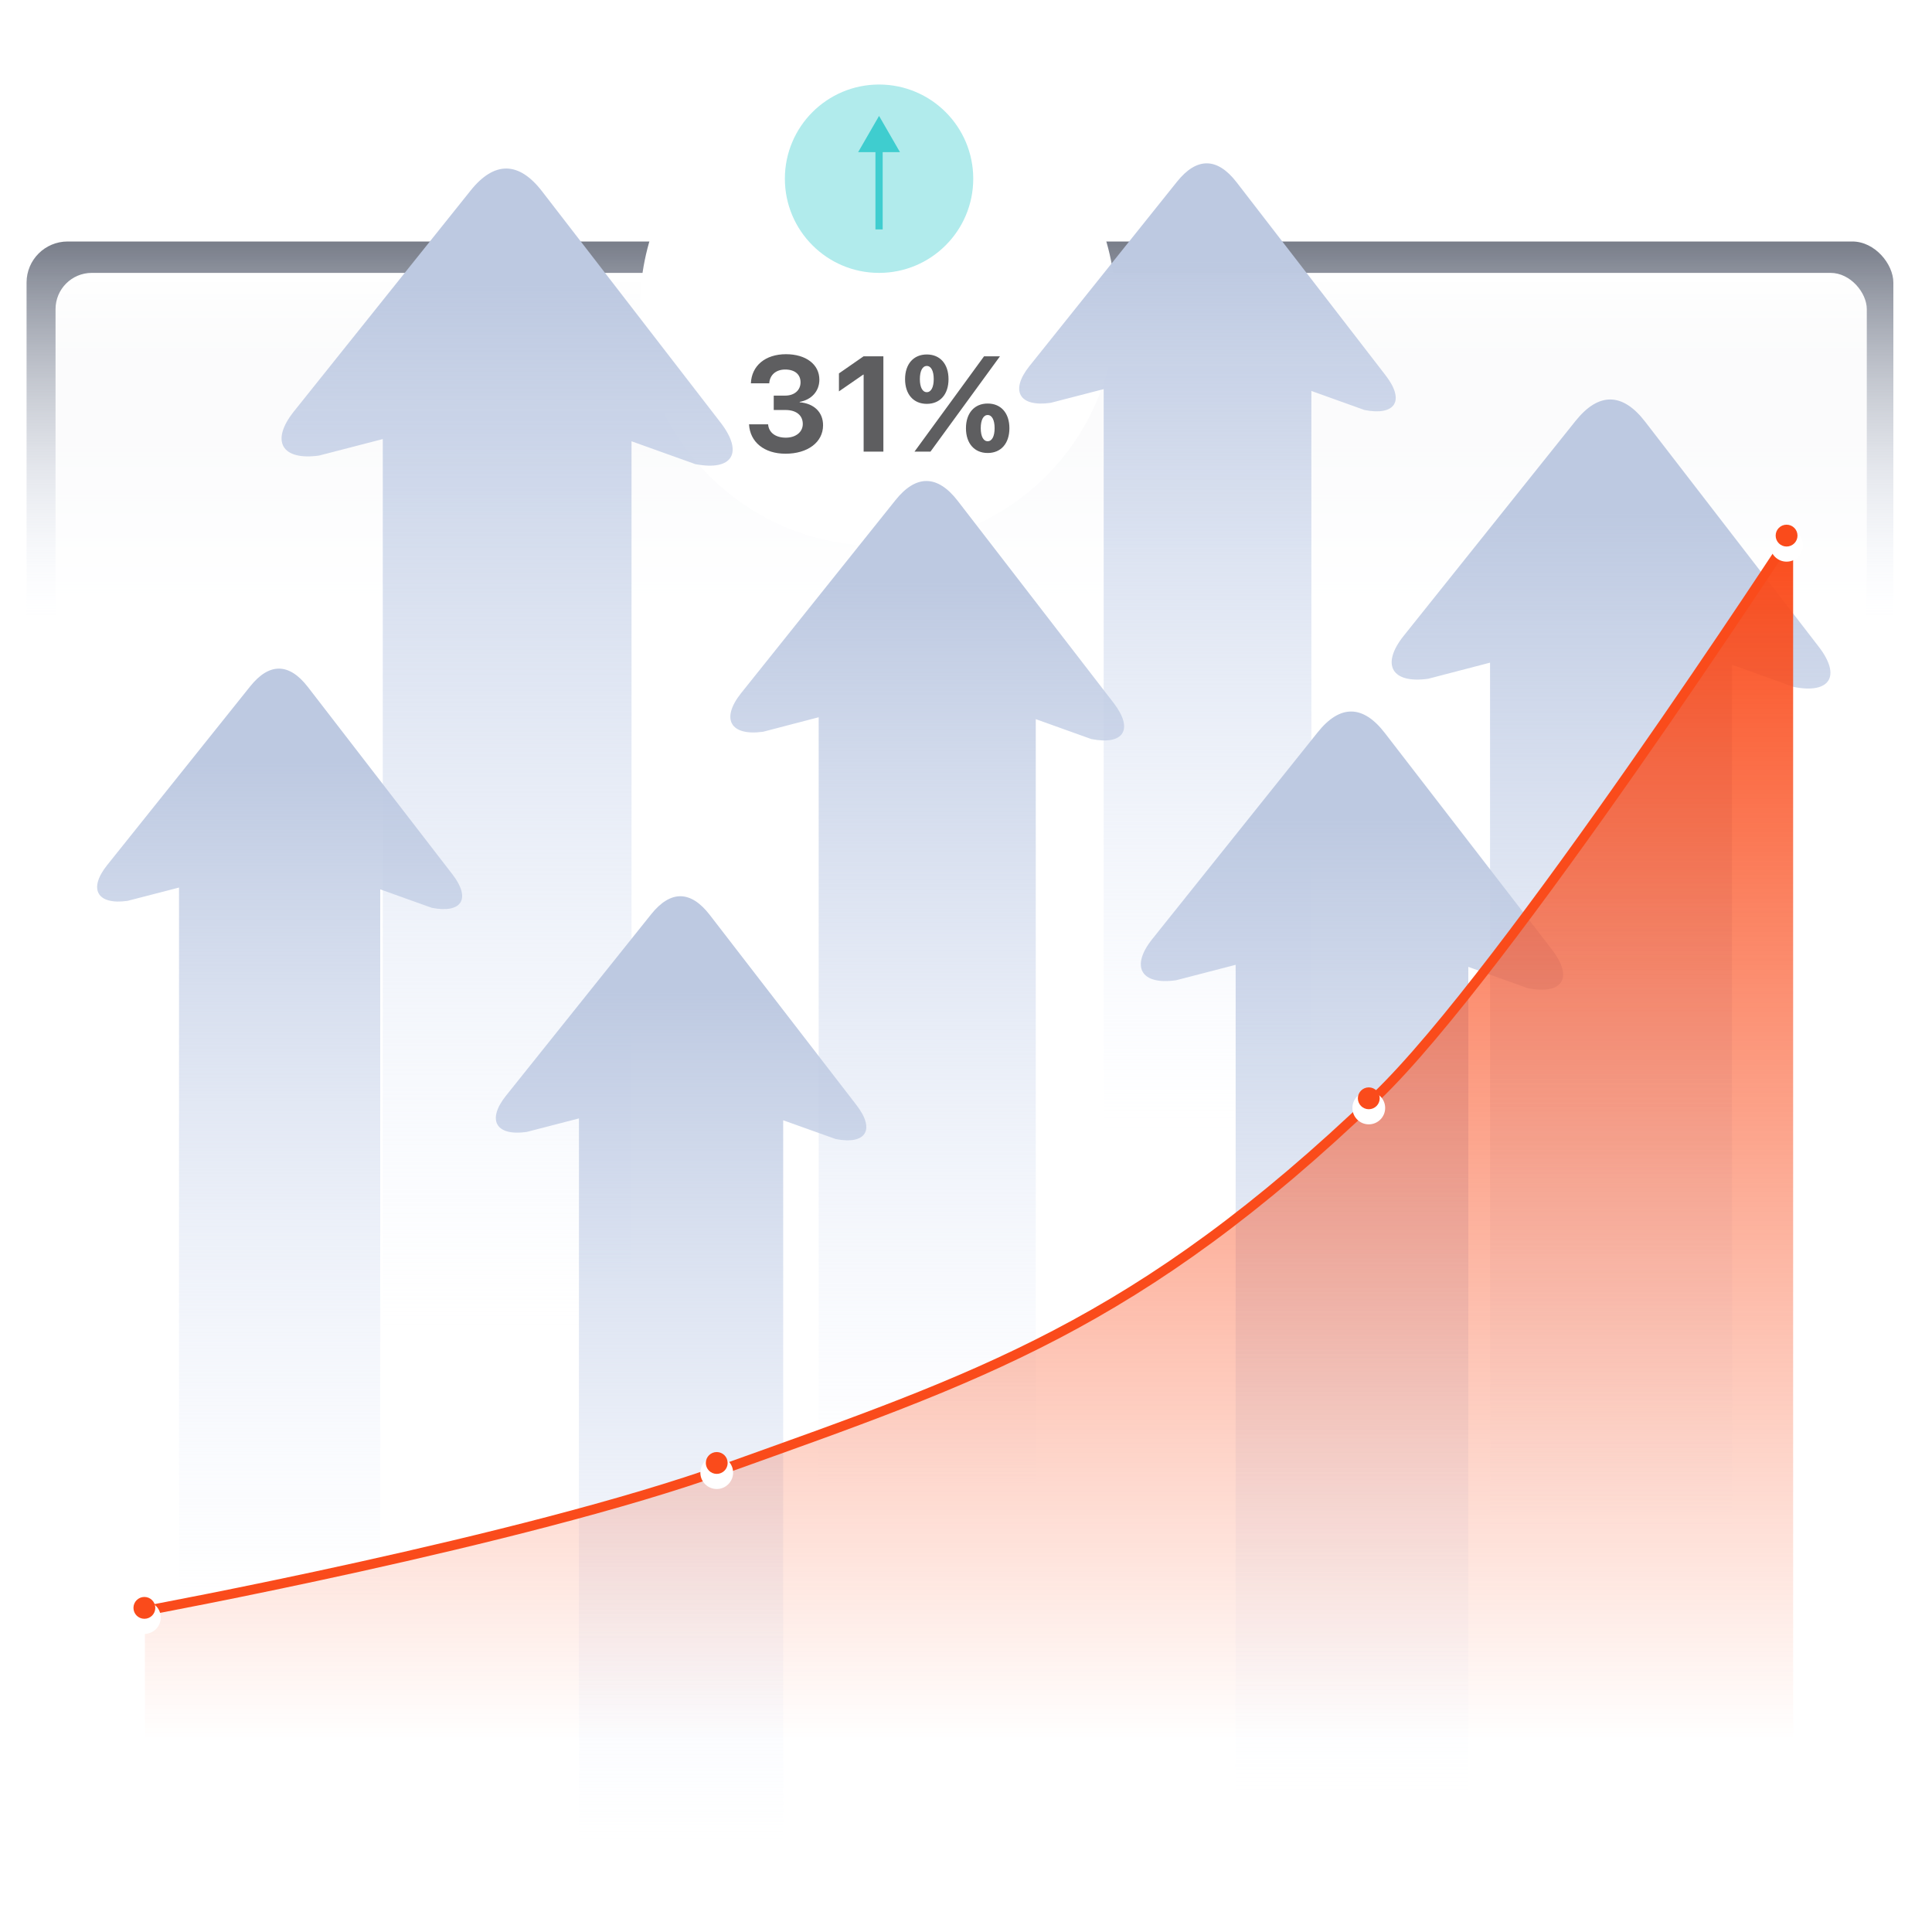 <svg width="800" height="800" viewBox="0 0 800 800" fill="none" xmlns="http://www.w3.org/2000/svg">
<rect x="11" y="100" width="773" height="645" rx="17" fill="url(#paint0_linear_901_2)"/>
<rect x="23" y="113" width="750" height="630" rx="15" fill="url(#paint1_linear_901_2)"/>
<g filter="url(#filter0_d_901_2)">
<circle cx="363.5" cy="117.5" r="98.5" fill="white"/>
</g>
<g filter="url(#filter1_d_901_2)">
<circle cx="364" cy="74" r="55" fill="white"/>
</g>
<circle cx="364" cy="74" r="39" transform="rotate(-180 364 74)" fill="#B1EBEC"/>
<path d="M364 48L355.34 63L372.66 63L364 48ZM365.5 95L365.5 61.5L362.5 61.5L362.5 95L365.5 95Z" fill="#3FCDCF"/>
<path d="M320.387 169.773V163.812H325.172C328.945 163.812 331.488 161.57 331.488 158.316C331.488 155.117 329.219 153.012 325.117 153.012C321.289 153.012 318.746 155.281 318.527 158.727H310.926C311.227 151.426 316.914 146.668 325.473 146.668C333.676 146.668 339.281 150.879 339.281 157.195C339.281 162.035 335.973 165.535 331.133 166.41V166.574C337.012 167.066 340.812 170.621 340.812 176.09C340.812 183.172 334.387 187.875 325.281 187.875C316.367 187.875 310.543 182.98 310.16 175.707H318.062C318.309 179.043 321.043 181.23 325.391 181.23C329.52 181.23 332.418 178.906 332.418 175.57C332.418 171.961 329.711 169.773 325.254 169.773H320.387ZM357.614 187V155.117H357.45L347.387 162.062V154.625L357.586 147.543H365.789V187H357.614ZM392.762 157.004C392.762 163.293 389.29 167.23 383.766 167.23C378.27 167.23 374.77 163.293 374.77 157.004C374.77 150.742 378.27 146.777 383.766 146.777C389.29 146.777 392.762 150.742 392.762 157.004ZM383.766 162.391C385.544 162.391 386.637 160.367 386.637 156.977C386.637 153.586 385.544 151.535 383.766 151.535C381.989 151.535 380.895 153.586 380.895 156.977C380.895 160.367 381.989 162.391 383.766 162.391ZM385.298 187H378.68L393.993 166.027L407.473 147.543H414.063L399.188 167.941L385.298 187ZM417.973 177.32C417.973 183.609 414.501 187.574 408.977 187.574C403.481 187.574 399.981 183.609 399.981 177.32C399.981 171.059 403.481 167.094 408.977 167.094C414.501 167.094 417.973 171.059 417.973 177.32ZM408.977 182.707C410.755 182.707 411.848 180.684 411.848 177.293C411.848 173.902 410.755 171.852 408.977 171.852C407.2 171.852 406.106 173.902 406.106 177.293C406.106 180.684 407.2 182.707 408.977 182.707Z" fill="#5E5E60"/>
<path d="M573.8 155.49L512.06 75.49C504.06 65.12 495.57 65 487.38 75.23L426.3 151.55C418.11 161.78 422.03 168.65 435.01 166.82L457.01 161.13V467.81H543.01V161.88L565.01 169.78C577.83 172.29 581.81 165.87 573.8 155.49Z" fill="url(#paint2_linear_901_2)"/>
<path d="M753.12 267.82L681.18 174.57C671.85 162.48 661.97 162.35 652.42 174.27L581.25 263.27C571.71 275.19 576.25 283.2 591.4 281.06L617 274.39V631.75H717.18V275.27L742.84 284.47C757.82 287.4 762.45 279.91 753.12 267.82Z" fill="url(#paint3_linear_901_2)"/>
<path d="M298.439 175.06L224.439 79.2C214.849 66.77 204.689 66.63 194.889 78.88L121.719 170.34C111.909 182.59 116.599 190.82 132.149 188.63L158.499 181.81V549.18H261.499V182.72L287.869 192.17C303.269 195.18 307.999 187.49 298.439 175.06Z" fill="url(#paint4_linear_901_2)"/>
<path d="M187.35 362.06L127.5 284.49C119.74 274.43 111.5 274.31 103.58 284.23L44.37 358.23C36.43 368.15 40.23 374.81 52.81 373.03L74.13 367.52V664.82H157.45V368.26L178.8 375.91C191.26 378.35 195.12 372.12 187.35 362.06Z" fill="url(#paint5_linear_901_2)"/>
<path d="M461.15 291.1L396.58 207.4C388.2 196.55 379.33 196.4 370.77 207.13L306.89 287C298.33 297.71 302.43 304.89 316 303L339 297V617.72H428.89V297.78L451.89 306.03C465.36 308.67 469.52 302 461.15 291.1Z" fill="url(#paint6_linear_901_2)"/>
<path d="M642.62 393.19L573.37 303.44C564.37 291.8 554.88 291.67 545.69 303.15L477.19 388.77C468 400.25 472.4 408 487 405.9L511.66 399.51V743.51H608V400.36L632.7 409.21C647.14 412 651.6 404.83 642.62 393.19Z" fill="url(#paint7_linear_901_2)"/>
<path d="M354.65 457.59L293.9 378.85C286.02 368.64 277.68 368.52 269.62 378.59L209.52 453.71C201.47 463.78 205.32 470.54 218.09 468.71L239.73 463.11V764.88H324.3V463.88L346 471.64C358.62 474.12 362.53 467.79 354.65 457.59Z" fill="url(#paint8_linear_901_2)"/>
<path d="M300.5 608C216.491 638.147 60 667 60 667V720.5H742.5V220C742.5 220 623.369 402.788 570 454C471 549 405 570.5 300.5 608Z" fill="url(#paint9_linear_901_2)"/>
<path d="M60 667C60 667 216.491 638.147 300.5 608C405 570.5 471 549 570 454C623.369 402.788 742.5 220 742.5 220" stroke="#FA4B1B" stroke-width="4"/>
<g filter="url(#filter2_d_901_2)">
<circle cx="59.784" cy="665.784" r="6.784" fill="white"/>
</g>
<circle cx="59.785" cy="665.784" r="4.523" fill="#FA4B1B"/>
<g filter="url(#filter3_d_901_2)">
<circle cx="296.784" cy="605.784" r="6.784" fill="white"/>
</g>
<circle cx="296.784" cy="605.784" r="4.523" fill="#FA4B1B"/>
<g filter="url(#filter4_d_901_2)">
<circle cx="566.784" cy="454.784" r="6.784" fill="white"/>
</g>
<circle cx="566.784" cy="454.784" r="4.523" fill="#FA4B1B"/>
<g filter="url(#filter5_d_901_2)">
<circle cx="739.784" cy="221.784" r="6.784" fill="white"/>
</g>
<circle cx="739.784" cy="221.784" r="4.523" fill="#FA4B1B"/>
<defs>
<filter id="filter0_d_901_2" x="255" y="19" width="217" height="217" filterUnits="userSpaceOnUse" color-interpolation-filters="sRGB">
<feFlood flood-opacity="0" result="BackgroundImageFix"/>
<feColorMatrix in="SourceAlpha" type="matrix" values="0 0 0 0 0 0 0 0 0 0 0 0 0 0 0 0 0 0 127 0" result="hardAlpha"/>
<feOffset dy="10"/>
<feGaussianBlur stdDeviation="5"/>
<feComposite in2="hardAlpha" operator="out"/>
<feColorMatrix type="matrix" values="0 0 0 0 0 0 0 0 0 0 0 0 0 0 0 0 0 0 0.08 0"/>
<feBlend mode="normal" in2="BackgroundImageFix" result="effect1_dropShadow_901_2"/>
<feBlend mode="normal" in="SourceGraphic" in2="effect1_dropShadow_901_2" result="shape"/>
</filter>
<filter id="filter1_d_901_2" x="299" y="13" width="130" height="130" filterUnits="userSpaceOnUse" color-interpolation-filters="sRGB">
<feFlood flood-opacity="0" result="BackgroundImageFix"/>
<feColorMatrix in="SourceAlpha" type="matrix" values="0 0 0 0 0 0 0 0 0 0 0 0 0 0 0 0 0 0 127 0" result="hardAlpha"/>
<feOffset dy="4"/>
<feGaussianBlur stdDeviation="5"/>
<feComposite in2="hardAlpha" operator="out"/>
<feColorMatrix type="matrix" values="0 0 0 0 0 0 0 0 0 0 0 0 0 0 0 0 0 0 0.15 0"/>
<feBlend mode="normal" in2="BackgroundImageFix" result="effect1_dropShadow_901_2"/>
<feBlend mode="normal" in="SourceGraphic" in2="effect1_dropShadow_901_2" result="shape"/>
</filter>
<filter id="filter2_d_901_2" x="49" y="659" width="21.568" height="21.568" filterUnits="userSpaceOnUse" color-interpolation-filters="sRGB">
<feFlood flood-opacity="0" result="BackgroundImageFix"/>
<feColorMatrix in="SourceAlpha" type="matrix" values="0 0 0 0 0 0 0 0 0 0 0 0 0 0 0 0 0 0 127 0" result="hardAlpha"/>
<feOffset dy="4"/>
<feGaussianBlur stdDeviation="2"/>
<feComposite in2="hardAlpha" operator="out"/>
<feColorMatrix type="matrix" values="0 0 0 0 0 0 0 0 0 0 0 0 0 0 0 0 0 0 0.25 0"/>
<feBlend mode="normal" in2="BackgroundImageFix" result="effect1_dropShadow_901_2"/>
<feBlend mode="normal" in="SourceGraphic" in2="effect1_dropShadow_901_2" result="shape"/>
</filter>
<filter id="filter3_d_901_2" x="286" y="599" width="21.568" height="21.568" filterUnits="userSpaceOnUse" color-interpolation-filters="sRGB">
<feFlood flood-opacity="0" result="BackgroundImageFix"/>
<feColorMatrix in="SourceAlpha" type="matrix" values="0 0 0 0 0 0 0 0 0 0 0 0 0 0 0 0 0 0 127 0" result="hardAlpha"/>
<feOffset dy="4"/>
<feGaussianBlur stdDeviation="2"/>
<feComposite in2="hardAlpha" operator="out"/>
<feColorMatrix type="matrix" values="0 0 0 0 0 0 0 0 0 0 0 0 0 0 0 0 0 0 0.25 0"/>
<feBlend mode="normal" in2="BackgroundImageFix" result="effect1_dropShadow_901_2"/>
<feBlend mode="normal" in="SourceGraphic" in2="effect1_dropShadow_901_2" result="shape"/>
</filter>
<filter id="filter4_d_901_2" x="556" y="448" width="21.568" height="21.568" filterUnits="userSpaceOnUse" color-interpolation-filters="sRGB">
<feFlood flood-opacity="0" result="BackgroundImageFix"/>
<feColorMatrix in="SourceAlpha" type="matrix" values="0 0 0 0 0 0 0 0 0 0 0 0 0 0 0 0 0 0 127 0" result="hardAlpha"/>
<feOffset dy="4"/>
<feGaussianBlur stdDeviation="2"/>
<feComposite in2="hardAlpha" operator="out"/>
<feColorMatrix type="matrix" values="0 0 0 0 0 0 0 0 0 0 0 0 0 0 0 0 0 0 0.25 0"/>
<feBlend mode="normal" in2="BackgroundImageFix" result="effect1_dropShadow_901_2"/>
<feBlend mode="normal" in="SourceGraphic" in2="effect1_dropShadow_901_2" result="shape"/>
</filter>
<filter id="filter5_d_901_2" x="729" y="215" width="21.568" height="21.568" filterUnits="userSpaceOnUse" color-interpolation-filters="sRGB">
<feFlood flood-opacity="0" result="BackgroundImageFix"/>
<feColorMatrix in="SourceAlpha" type="matrix" values="0 0 0 0 0 0 0 0 0 0 0 0 0 0 0 0 0 0 127 0" result="hardAlpha"/>
<feOffset dy="4"/>
<feGaussianBlur stdDeviation="2"/>
<feComposite in2="hardAlpha" operator="out"/>
<feColorMatrix type="matrix" values="0 0 0 0 0 0 0 0 0 0 0 0 0 0 0 0 0 0 0.25 0"/>
<feBlend mode="normal" in2="BackgroundImageFix" result="effect1_dropShadow_901_2"/>
<feBlend mode="normal" in="SourceGraphic" in2="effect1_dropShadow_901_2" result="shape"/>
</filter>
<linearGradient id="paint0_linear_901_2" x1="397.5" y1="100" x2="397.5" y2="745" gradientUnits="userSpaceOnUse">
<stop stop-color="#787D89"/>
<stop offset="0.242" stop-color="#E7EEFD" stop-opacity="0"/>
</linearGradient>
<linearGradient id="paint1_linear_901_2" x1="398" y1="113" x2="398" y2="743" gradientUnits="userSpaceOnUse">
<stop stop-color="white"/>
<stop offset="1" stop-color="white" stop-opacity="0"/>
</linearGradient>
<linearGradient id="paint2_linear_901_2" x1="499.98" y1="467.81" x2="499.98" y2="67.6" gradientUnits="userSpaceOnUse">
<stop stop-color="#E7EEFD" stop-opacity="0"/>
<stop offset="0.9" stop-color="#BDC9E1"/>
</linearGradient>
<linearGradient id="paint3_linear_901_2" x1="667.1" y1="631.75" x2="667.1" y2="165.375" gradientUnits="userSpaceOnUse">
<stop stop-color="#E7EEFD" stop-opacity="0"/>
<stop offset="0.9" stop-color="#BDC9E1"/>
</linearGradient>
<linearGradient id="paint4_linear_901_2" x1="209.987" y1="549.18" x2="209.987" y2="69.743" gradientUnits="userSpaceOnUse">
<stop stop-color="#E7EEFD" stop-opacity="0"/>
<stop offset="0.9" stop-color="#BDC9E1"/>
</linearGradient>
<linearGradient id="paint5_linear_901_2" x1="115.792" y1="664.82" x2="115.792" y2="276.834" gradientUnits="userSpaceOnUse">
<stop stop-color="#E7EEFD" stop-opacity="0"/>
<stop offset="0.9" stop-color="#BDC9E1"/>
</linearGradient>
<linearGradient id="paint6_linear_901_2" x1="383.945" y1="617.72" x2="383.945" y2="199.136" gradientUnits="userSpaceOnUse">
<stop stop-color="#E7EEFD" stop-opacity="0"/>
<stop offset="0.9" stop-color="#BDC9E1"/>
</linearGradient>
<linearGradient id="paint7_linear_901_2" x1="559.824" y1="743.51" x2="559.824" y2="294.586" gradientUnits="userSpaceOnUse">
<stop stop-color="#E7EEFD" stop-opacity="0"/>
<stop offset="0.9" stop-color="#BDC9E1"/>
</linearGradient>
<linearGradient id="paint8_linear_901_2" x1="282.018" y1="764.88" x2="282.018" y2="371.081" gradientUnits="userSpaceOnUse">
<stop stop-color="#E7EEFD" stop-opacity="0"/>
<stop offset="0.9" stop-color="#BDC9E1"/>
</linearGradient>
<linearGradient id="paint9_linear_901_2" x1="401.25" y1="220" x2="401.25" y2="720.5" gradientUnits="userSpaceOnUse">
<stop stop-color="#FA4B1B"/>
<stop offset="1" stop-color="#FA4B1B" stop-opacity="0"/>
</linearGradient>
</defs>
</svg>

